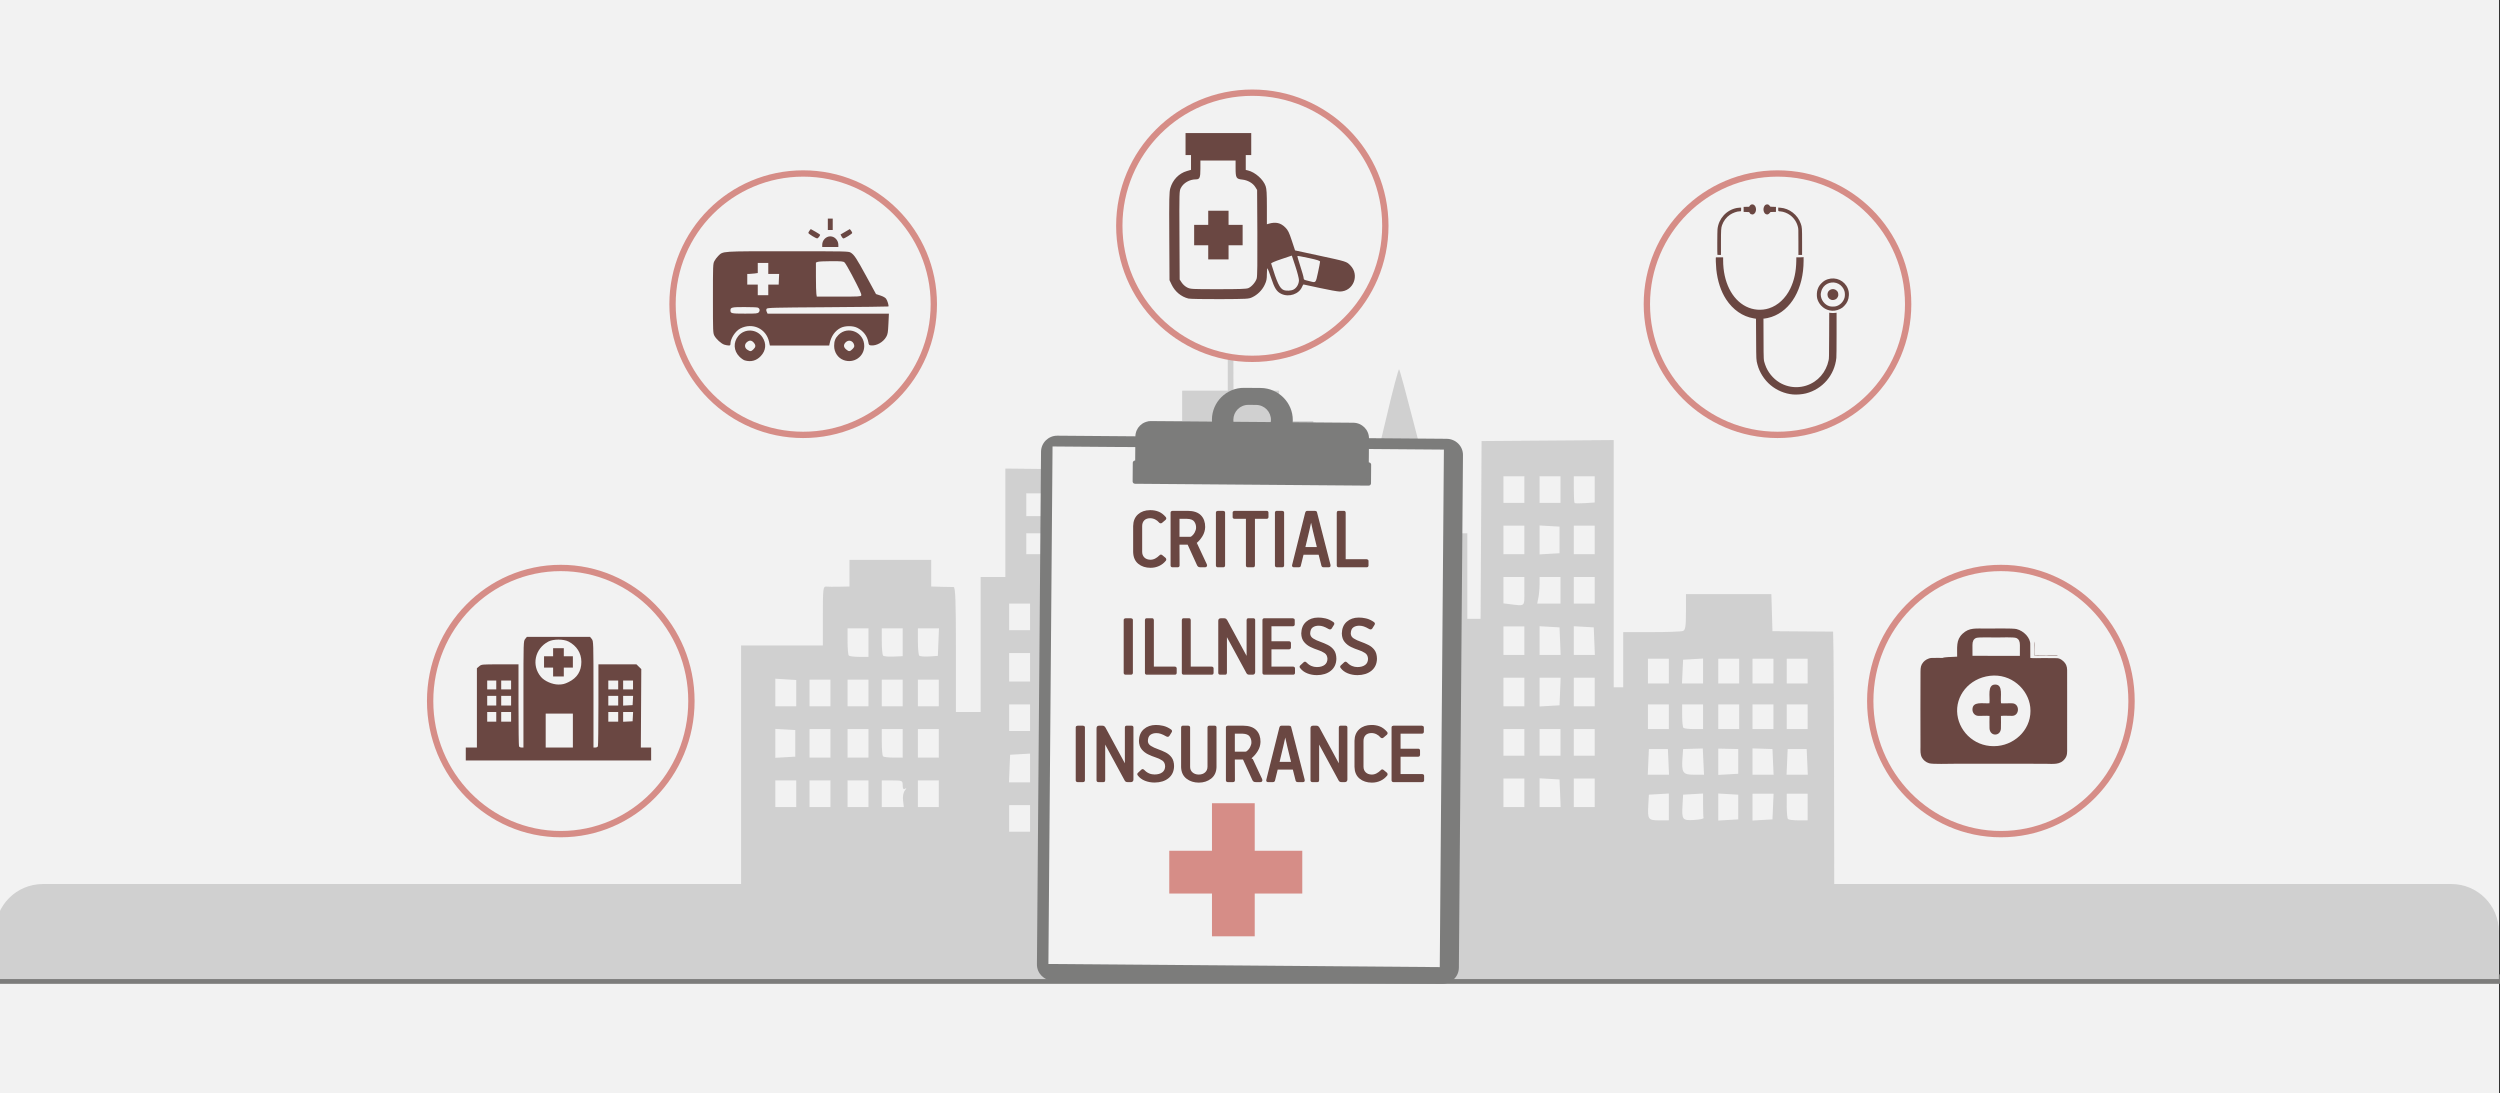 <svg width="526" height="230" xmlns="http://www.w3.org/2000/svg" xmlns:xlink="http://www.w3.org/1999/xlink" overflow="hidden"><rect width="100%" height="100%" fill="#333333" stroke="none"/><defs><clipPath id="clip0"><path d="M0 0 526 0 526 230 0 230Z" fill-rule="evenodd" clip-rule="evenodd"/></clipPath><clipPath id="clip1"><path d="M142 48 400 48 400 197 142 197Z" fill-rule="evenodd" clip-rule="evenodd"/></clipPath><clipPath id="clip2"><path d="M142 48 400 48 400 197 142 197Z" fill-rule="evenodd" clip-rule="evenodd"/></clipPath><clipPath id="clip3"><path d="M142 48 400 48 400 197 142 197Z" fill-rule="evenodd" clip-rule="evenodd"/></clipPath><clipPath id="clip4"><path d="M98 134 137 134 137 161 98 161Z" fill-rule="evenodd" clip-rule="evenodd"/></clipPath><clipPath id="clip5"><path d="M98 134 137 134 137 161 98 161Z" fill-rule="evenodd" clip-rule="evenodd"/></clipPath><clipPath id="clip6"><path d="M98 134 137 134 137 161 98 161Z" fill-rule="evenodd" clip-rule="evenodd"/></clipPath><clipPath id="clip7"><path d="M150 46 187 46 187 76 150 76Z" fill-rule="evenodd" clip-rule="evenodd"/></clipPath><clipPath id="clip8"><path d="M150 46 187 46 187 76 150 76Z" fill-rule="evenodd" clip-rule="evenodd"/></clipPath><clipPath id="clip9"><path d="M150 46 187 46 187 76 150 76Z" fill-rule="evenodd" clip-rule="evenodd"/></clipPath><clipPath id="clip10"><path d="M246 28 285 28 285 64 246 64Z" fill-rule="evenodd" clip-rule="evenodd"/></clipPath><clipPath id="clip11"><path d="M246 28 285 28 285 64 246 64Z" fill-rule="evenodd" clip-rule="evenodd"/></clipPath><clipPath id="clip12"><path d="M246 28 285 28 285 64 246 64Z" fill-rule="evenodd" clip-rule="evenodd"/></clipPath><clipPath id="clip13"><path d="M361 43 389 43 389 84 361 84Z" fill-rule="evenodd" clip-rule="evenodd"/></clipPath><clipPath id="clip14"><path d="M361 43 389 43 389 84 361 84Z" fill-rule="evenodd" clip-rule="evenodd"/></clipPath><clipPath id="clip15"><path d="M361 43 389 43 389 84 361 84Z" fill-rule="evenodd" clip-rule="evenodd"/></clipPath></defs><g clip-path="url(#clip0)"><rect x="0" y="0" width="525.239" height="230" fill="#FFFFFF" transform="scale(1.001 1)"/><rect x="0" y="0" width="525.239" height="230" fill="#F2F2F2" transform="scale(1.001 1)"/><path d="M0 0 526.521 0" stroke="#7C7C7B" stroke-width="1.997" stroke-miterlimit="8" fill="none" fill-rule="evenodd" transform="matrix(1.001 0 -0 1 -1 206)"/><g clip-path="url(#clip1)"><g clip-path="url(#clip2)"><g clip-path="url(#clip3)"><path d="M2.045 143.4 4.088 138.8 9.007 138.8 13.926 138.8 13.926 112.8 13.926 86.8 22.526 86.8 31.126 86.8 31.126 80.575C31.126 74.886 31.186 74.356 31.826 74.421 32.211 74.46 33.471 74.472 34.626 74.446L36.726 74.4 36.726 71.6 36.726 68.8 45.326 68.8 53.926 68.8 53.926 71.6 53.926 74.4 56.026 74.463C57.181 74.498 58.351 74.518 58.626 74.508 59.016 74.492 59.126 77.377 59.126 87.644L59.126 100.8 61.726 100.8 64.326 100.8 64.326 86.6 64.326 72.4 66.926 72.4 69.526 72.4 69.526 60.993 69.526 49.586 79.626 49.693 89.726 49.8 89.726 61.1 89.726 72.4 92.451 72.4C94.807 72.4 95.166 72.495 95.105 73.1 95.065 73.485 95.055 76.455 95.079 79.7L95.124 85.6 97.324 85.6 99.524 85.6 99.524 62.6 99.524 39.6 103.124 39.6 106.724 39.6 106.724 36.4 106.724 33.2 111.524 33.2 116.324 33.2 116.324 16.6C116.324 1.982 116.397 0 116.935 0 117.47 0 117.543 1.508 117.524 12.1 117.509 18.755 117.508 26.225 117.509 28.7L117.524 33.2 122.324 33.2 127.124 33.2 127.124 36.4 127.124 39.6 130.724 39.6 134.324 39.6 134.324 57.8 134.324 76 136.324 76 138.324 76 138.324 69.6 138.324 63.2 140.714 63.2 143.103 63.2 143.213 57.308 143.324 51.416 144.908 51.294C145.78 51.228 146.61 50.984 146.753 50.752 146.897 50.52 148.161 45.404 149.564 39.381 150.967 33.359 152.232 28.559 152.375 28.716 152.517 28.872 153.831 33.68 155.293 39.4 156.755 45.12 158.047 50.115 158.164 50.5 158.326 51.029 158.81 51.2 160.15 51.2L161.924 51.2 161.924 57.2 161.924 63.2 164.324 63.2 166.724 63.2 166.724 72.2 166.724 81.2 168.12 81.2 169.516 81.2 169.62 62.5 169.724 43.8 183.624 43.695 197.524 43.59 197.524 69.595 197.524 95.6 198.524 95.6 199.524 95.6 199.524 89.8 199.524 84 205.492 84C208.774 84 211.744 83.891 212.092 83.757 212.606 83.56 212.724 82.814 212.724 79.757L212.724 76 221.71 76 230.695 76 230.81 79.9 230.925 83.8 237.304 83.847 243.683 83.894 243.764 88.047C243.81 90.331 243.864 102.685 243.885 115.5L243.925 138.8 248.844 138.8 253.762 138.8 255.806 143.4 257.849 148 128.925 148 0 148ZM147.926 124.253 147.926 121.305 145.826 121.353 143.726 121.4 143.608 124.3 143.49 127.2 145.707 127.2 147.925 127.2ZM155.443 124.3 155.325 121.4 153.225 121.278 151.125 121.156 151.125 124.178 151.125 127.2 153.343 127.2 155.56 127.2ZM162.726 124.2 162.726 121.2 160.526 121.2 158.326 121.2 158.326 124.2 158.326 127.2 160.526 127.2 162.726 127.2ZM74.726 123.2 74.726 120.4 72.526 120.4 70.326 120.4 70.326 123.2 70.326 126 72.526 126 74.726 126ZM82.326 123.2 82.326 120.4 80.126 120.4 77.926 120.4 77.926 123.2 77.926 126 80.126 126 82.326 126ZM89.526 123.2 89.526 120.4 87.326 120.4 85.126 120.4 85.126 123.2 85.126 126 87.326 126 89.526 126ZM209.126 120.779 209.126 117.958 207.026 118.079 204.926 118.2 204.803 120.352C204.63 123.398 204.774 123.6 207.114 123.6L209.126 123.6ZM216.426 123.1C216.371 122.935 216.326 121.711 216.326 120.379L216.326 117.958 214.226 118.079 212.126 118.2 212.003 120.352C211.825 123.483 211.962 123.663 214.422 123.521 215.579 123.455 216.481 123.265 216.426 123.1ZM223.726 120.8 223.726 118.2 221.626 118.079 219.526 117.958 219.526 120.8 219.526 123.642 221.626 123.521 223.726 123.4ZM231.044 120.7 231.162 118 228.944 118 226.725 118 226.725 120.821 226.725 123.642 228.825 123.521 230.925 123.4ZM238.326 120.8 238.326 118 236.126 118 233.926 118 233.926 120.534C233.926 121.927 234.045 123.187 234.192 123.334 234.339 123.48 235.329 123.6 236.392 123.6L238.326 123.6ZM109.126 118.4 109.126 115.2 106.926 115.2 104.726 115.2 104.726 118.134C104.726 119.747 104.845 121.187 104.992 121.334 105.139 121.48 106.129 121.6 107.192 121.6L109.126 121.6ZM115.842 118.3 115.959 115.2 113.942 115.2 111.925 115.2 111.925 118.422 111.925 121.644 113.825 121.522 115.725 121.4ZM122.726 118.3 122.726 115.2 120.768 115.2C119.554 115.2 118.751 115.39 118.653 115.7 118.567 115.975 118.562 117.423 118.638 118.918L118.788 121.636 120.753 121.518 122.718 121.4 122.718 118.3ZM129.255 121.314C129.45 120.999 129.672 117.256 129.575 115.9 129.534 115.335 129.146 115.2 127.557 115.2L125.589 115.2 125.457 118.235C125.385 119.905 125.367 121.311 125.418 121.36 125.688 121.625 129.089 121.585 129.256 121.314ZM25.526 118 25.526 115.2 23.326 115.2 21.126 115.2 21.126 118 21.126 120.8 23.326 120.8 25.526 120.8ZM32.726 118 32.726 115.2 30.526 115.2 28.326 115.2 28.326 118 28.326 120.8 30.526 120.8 32.726 120.8ZM40.726 118 40.726 115.2 38.526 115.2 36.326 115.2 36.326 118 36.326 120.8 38.526 120.8 40.726 120.8ZM48.001 119.395C47.904 118.573 48.063 117.71 48.381 117.318 48.757 116.855 48.77 116.74 48.425 116.947 48.077 117.156 47.925 116.936 47.925 116.224 47.925 115.25 47.819 115.2 45.725 115.2L43.525 115.2 43.525 118 43.525 120.8 45.845 120.8 48.164 120.8ZM55.526 118 55.526 115.2 53.326 115.2 51.126 115.2 51.126 118 51.126 120.8 53.326 120.8 55.526 120.8ZM178.726 117.8 178.726 114.8 176.526 114.8 174.326 114.8 174.326 117.8 174.326 120.8 176.526 120.8 178.726 120.8ZM186.243 117.9 186.125 115 184.025 114.879 181.925 114.758 181.925 117.779 181.925 120.8 184.143 120.8 186.36 120.8ZM193.526 117.8 193.526 114.8 191.326 114.8 189.126 114.8 189.126 117.8 189.126 120.8 191.326 120.8 193.526 120.8ZM147.926 113.6 147.926 110.8 145.726 110.8 143.526 110.8 143.526 113.6 143.526 116.4 145.726 116.4 147.926 116.4ZM155.526 113.6 155.526 110.8 153.326 110.8 151.126 110.8 151.126 113.6 151.126 116.4 153.326 116.4 155.526 116.4ZM162.726 113.6 162.726 110.8 160.526 110.8 158.326 110.8 158.326 113.6 158.326 116.4 160.526 116.4 162.726 116.4ZM74.726 112.579 74.726 109.558 72.626 109.679 70.526 109.8 70.408 112.7 70.29 115.6 72.507 115.6 74.725 115.6ZM82.243 112.7 82.125 109.8 80.025 109.679 77.925 109.558 77.925 112.579 77.925 115.6 80.143 115.6 82.36 115.6ZM89.526 112.6 89.526 109.6 87.326 109.6 85.126 109.6 85.126 112.6 85.126 115.6 87.326 115.6 89.526 115.6ZM209.044 111.3 208.926 108.6 206.926 108.6 204.926 108.6 204.808 111.3 204.69 114 206.927 114 209.163 114ZM216.394 111.241 216.263 108.48 214.194 108.54 212.125 108.6 211.998 110.368C211.768 113.587 212.045 114 214.432 114.001L216.525 114.002 216.393 111.241ZM223.726 111.201 223.726 108.601 221.626 108.555 219.526 108.509 219.526 111.276 219.526 114.042 221.626 113.921 223.726 113.8ZM231.044 111.3 230.926 108.6 228.826 108.531 226.726 108.462 226.726 111.231 226.726 114 228.944 114 231.162 114ZM238.244 111.3 238.126 108.6 236.126 108.6 234.126 108.6 234.008 111.3 233.89 114 236.126 114 238.363 114ZM25.326 107.4 25.326 104.6 23.226 104.479 21.126 104.358 21.126 107.4 21.126 110.442 23.226 110.321 25.326 110.2ZM32.726 107.4 32.726 104.4 30.526 104.4 28.326 104.4 28.326 107.4 28.326 110.4 30.526 110.4 32.726 110.4ZM40.726 107.4 40.726 104.4 38.526 104.4 36.326 104.4 36.326 107.4 36.326 110.4 38.526 110.4 40.726 110.4ZM47.926 107.4 47.926 104.4 45.726 104.4 43.526 104.4 43.526 107.134C43.526 108.637 43.645 109.987 43.792 110.134 43.939 110.28 44.929 110.4 45.992 110.4L47.926 110.4ZM55.526 107.4 55.526 104.4 53.326 104.4 51.126 104.4 51.126 107.4 51.126 110.4 53.326 110.4 55.526 110.4ZM109.126 106.78 109.126 103.558 107.026 103.68 104.926 103.8 104.809 106.9 104.693 110 106.91 110 109.126 110ZM115.926 106.8 115.926 103.6 113.926 103.6 111.926 103.6 111.926 106.8 111.926 110 113.926 110 115.926 110ZM122.726 106.8 122.726 103.6 120.768 103.6C118.692 103.6 118.356 103.9 118.524 105.603 118.579 106.152 118.647 107.365 118.674 108.3L118.726 110 120.726 110 122.726 110 122.726 106.8ZM129.526 106.8 129.526 103.6 127.526 103.6 125.526 103.6 125.526 106.8 125.526 110 127.526 110 129.526 110ZM178.726 107.2 178.726 104.4 176.526 104.4 174.326 104.4 174.326 107.2 174.326 110 176.526 110 178.726 110ZM186.326 107.2 186.326 104.4 184.126 104.4 181.926 104.4 181.926 107.2 181.926 110 184.126 110 186.326 110ZM193.526 107.2 193.526 104.4 191.326 104.4 189.126 104.4 189.126 107.2 189.126 110 191.326 110 193.526 110ZM147.926 103 147.926 100 145.726 100 143.526 100 143.526 102.734C143.526 104.237 143.645 105.587 143.792 105.734 143.939 105.88 144.929 106 145.992 106L147.926 106ZM155.443 102.9 155.561 100 153.344 100 151.126 100 151.126 103.021 151.126 106.042 153.226 105.921 155.326 105.8ZM162.726 103 162.726 100 160.526 100 158.326 100 158.326 103 158.326 106 160.526 106 162.726 106ZM74.726 102 74.726 99.2 72.526 99.2 70.326 99.2 70.326 102 70.326 104.8 72.526 104.8 74.726 104.8ZM82.326 102 82.326 99.2 80.126 99.2 77.926 99.2 77.926 102 77.926 104.8 80.126 104.8 82.326 104.8ZM89.526 102 89.526 99.2 87.326 99.2 85.126 99.2 85.126 102 85.126 104.8 87.326 104.8 89.526 104.8ZM209.126 101.8 209.126 99.2 206.926 99.2 204.726 99.2 204.726 101.8 204.726 104.4 206.926 104.4 209.126 104.4ZM216.326 101.8 216.326 99.2 214.126 99.2 211.926 99.2 211.926 101.534C211.926 102.817 212.045 103.987 212.192 104.134 212.339 104.28 213.329 104.4 214.392 104.4L216.326 104.4ZM223.926 101.8 223.926 99.2 221.726 99.2 219.526 99.2 219.526 101.8 219.526 104.4 221.726 104.4 223.926 104.4ZM231.126 101.8 231.126 99.2 228.926 99.2 226.726 99.2 226.726 101.8 226.726 104.4 228.926 104.4 231.126 104.4ZM238.326 101.8 238.326 99.2 236.126 99.2 233.926 99.2 233.926 101.8 233.926 104.4 236.126 104.4 238.326 104.4ZM25.526 96.837 25.526 94.074 23.325 93.937 21.125 93.8 21.125 96.7 21.126 99.6 23.326 99.6 25.526 99.6ZM32.726 96.8 32.726 94 30.526 94 28.326 94 28.326 96.8 28.326 99.6 30.526 99.6 32.726 99.6ZM40.726 96.8 40.726 94 38.526 94 36.326 94 36.326 96.8 36.326 99.6 38.526 99.6 40.726 99.6ZM47.926 96.8 47.926 94 45.726 94 43.526 94 43.526 96.8 43.526 99.6 45.726 99.6 47.926 99.6ZM55.526 96.8 55.526 94 53.326 94 51.126 94 51.126 96.8 51.126 99.6 53.326 99.6 55.526 99.6ZM178.726 96.6 178.726 93.6 176.526 93.6 174.326 93.6 174.326 96.6 174.326 99.6 176.526 99.6 178.726 99.6ZM186.243 96.5 186.361 93.6 184.144 93.6 181.926 93.6 181.926 96.621 181.926 99.642 184.026 99.521 186.126 99.4ZM193.526 96.6 193.526 93.6 191.326 93.6 189.126 93.6 189.126 96.6 189.126 99.6 191.326 99.6 193.526 99.6ZM109.126 95.4 109.126 92.4 106.926 92.4 104.726 92.4 104.726 95.4 104.726 98.4 106.926 98.4 109.126 98.4ZM115.926 95.4 115.926 92.4 113.926 92.4 111.926 92.4 111.926 95.4 111.926 98.4 113.926 98.4 115.926 98.4ZM122.726 95.4 122.726 92.4 120.626 92.4 118.526 92.4 118.526 95.4 118.526 98.4 120.626 98.4 122.726 98.4ZM129.526 95.4 129.526 92.4 127.526 92.4 125.526 92.4 125.526 95.4 125.526 98.4 127.526 98.4 129.526 98.4ZM147.926 92.4 147.926 89.6 145.726 89.6 143.526 89.6 143.526 92.4 143.526 95.2 145.726 95.2 147.926 95.2ZM155.526 92.4 155.526 89.6 153.326 89.6 151.126 89.6 151.126 92.4 151.126 95.2 153.326 95.2 155.526 95.2ZM162.726 92.4 162.726 89.6 160.526 89.6 158.326 89.6 158.326 92.4 158.326 95.2 160.526 95.2 162.726 95.2ZM209.126 92.2 209.126 89.6 206.926 89.6 204.726 89.6 204.726 92.2 204.726 94.8 206.926 94.8 209.126 94.8ZM216.326 92.179 216.326 89.558 214.226 89.68 212.126 89.8 212.006 92.3 211.887 94.8 214.106 94.8 216.325 94.8ZM223.926 92.2 223.926 89.6 221.726 89.6 219.526 89.6 219.526 92.2 219.526 94.8 221.726 94.8 223.926 94.8ZM231.126 92.2 231.126 89.6 228.926 89.6 226.726 89.6 226.726 92.2 226.726 94.8 228.926 94.8 231.126 94.8ZM238.326 92.2 238.326 89.6 236.126 89.6 233.926 89.6 233.926 92.2 233.926 94.8 236.126 94.8 238.326 94.8ZM74.726 91.4 74.726 88.4 72.526 88.4 70.326 88.4 70.326 91.4 70.326 94.4 72.526 94.4 74.726 94.4ZM82.326 91.4 82.326 88.4 80.126 88.4 77.926 88.4 77.926 91.4 77.926 94.4 80.126 94.4 82.326 94.4ZM89.526 91.4 89.526 88.4 87.326 88.4 85.126 88.4 85.126 91.4 85.126 94.4 87.326 94.4 89.526 94.4ZM40.726 86.2 40.726 83.2 38.526 83.2 36.326 83.2 36.326 85.934C36.326 87.437 36.445 88.787 36.592 88.934 36.739 89.08 37.729 89.2 38.792 89.2L40.726 89.2ZM47.926 86.129 47.926 83.2 45.726 83.2 43.526 83.2 43.526 85.934C43.526 87.437 43.653 88.794 43.808 88.95 43.964 89.105 44.954 89.193 46.008 89.145L47.926 89.057ZM55.443 86.1 55.561 83.2 53.344 83.2 51.126 83.2 51.126 85.934C51.126 87.437 51.254 88.795 51.411 88.952 51.568 89.109 52.513 89.184 53.511 89.119L55.326 89 55.444 86.1ZM178.726 85.8 178.726 82.8 176.526 82.8 174.326 82.8 174.326 85.8 174.326 88.8 176.526 88.8 178.726 88.8ZM186.243 85.9 186.125 83 184.025 82.879 181.925 82.758 181.925 85.779 181.925 88.8 184.143 88.8 186.36 88.8ZM193.443 85.9 193.325 83 191.225 82.879 189.125 82.758 189.125 85.779 189.125 88.8 191.343 88.8 193.56 88.8ZM109.126 84 109.126 80.8 106.926 80.8 104.726 80.8 104.726 83.734C104.726 85.347 104.845 86.787 104.992 86.934 105.139 87.08 106.129 87.2 107.192 87.2L109.126 87.2ZM115.926 84 115.926 80.8 113.926 80.8 111.926 80.8 111.926 84 111.926 87.2 113.926 87.2 115.926 87.2ZM122.726 84 122.726 80.8 120.758 80.8 118.791 80.8 118.658 83.609C118.586 85.154 118.586 86.594 118.659 86.809 118.733 87.024 119.677 87.2 120.758 87.2L122.725 87.2 122.725 84ZM129.526 84 129.526 80.8 127.526 80.8 125.526 80.8 125.526 84 125.526 87.2 127.526 87.2 129.526 87.2ZM147.926 81.6 147.926 78.8 145.726 78.8 143.526 78.8 143.526 81.6 143.526 84.4 145.726 84.4 147.926 84.4ZM155.526 81.6 155.526 78.8 153.326 78.8 151.126 78.8 151.126 81.6 151.126 84.4 153.326 84.4 155.526 84.4ZM162.726 81.6 162.726 78.8 160.526 78.8 158.326 78.8 158.326 81.6 158.326 84.4 160.526 84.4 162.726 84.4ZM74.726 80.8 74.726 78 72.526 78 70.326 78 70.326 80.8 70.326 83.6 72.526 83.6 74.726 83.6ZM82.326 80.8 82.326 78 80.126 78 77.926 78 77.926 80.8 77.926 83.6 80.126 83.6 82.326 83.6ZM89.526 80.852 89.526 78.104 87.626 77.89C86.581 77.772 85.591 77.76 85.426 77.862 85.261 77.964 85.126 79.297 85.126 80.824L85.126 83.6 87.326 83.6 89.526 83.6ZM178.726 75.4 178.726 72.4 176.526 72.4 174.326 72.4 174.326 75.175 174.326 77.95 175.626 78.111C178.958 78.524 178.726 78.728 178.726 75.4ZM186.326 75.2 186.326 72.4 184.126 72.4 181.926 72.4 181.926 73.95C181.926 74.803 181.814 76.063 181.676 76.75L181.426 78 183.876 78 186.326 78ZM193.526 75.2 193.526 72.4 191.326 72.4 189.126 72.4 189.126 75.2 189.126 78 191.326 78 193.526 78ZM109.126 72.379 109.126 69.158 107.026 69.279 104.926 69.4 104.809 72.5 104.693 75.6 106.91 75.6 109.126 75.6ZM115.926 72.4 115.926 69.2 113.926 69.2 111.926 69.2 111.926 72.4 111.926 75.6 113.926 75.6 115.926 75.6ZM122.726 72.4 122.726 69.2 120.726 69.2 118.726 69.2 118.726 72.4 118.726 75.6 120.726 75.6 122.726 75.6ZM129.526 72.4 129.526 69.2 127.526 69.2 125.526 69.2 125.526 72.4 125.526 75.6 127.526 75.6 129.526 75.6ZM147.926 70.979 147.926 67.958 145.826 68.079 143.726 68.2 143.608 71.1 143.49 74 145.707 74 147.925 74ZM155.443 71.1 155.325 68.2 153.225 68.079 151.125 67.958 151.125 70.979 151.125 74 153.343 74 155.56 74ZM162.726 71 162.726 68 160.526 68 158.326 68 158.326 71 158.326 74 160.526 74 162.726 74ZM78.326 65.4 78.326 63.2 76.126 63.2 73.926 63.2 73.926 65.4 73.926 67.6 76.126 67.6 78.326 67.6ZM85.526 65.3 85.526 63 83.326 63.137 81.125 63.274 81.125 65.437 81.125 67.6 83.325 67.6 85.525 67.6 85.526 65.3ZM178.726 64.6 178.726 61.6 176.526 61.6 174.326 61.6 174.326 64.6 174.326 67.6 176.526 67.6 178.726 67.6ZM186.126 64.6 186.126 61.8 184.026 61.68 181.926 61.558 181.926 64.6 181.926 67.642 184.026 67.521 186.126 67.4ZM193.526 64.6 193.526 61.6 191.326 61.6 189.126 61.6 189.126 64.6 189.126 67.6 191.326 67.6 193.526 67.6ZM109.126 61.028C109.126 57.738 109.002 57.615 106.026 57.944L104.726 58.088 104.726 61.044 104.726 64 106.926 64 109.126 64ZM115.926 61 115.926 58 113.957 58 111.989 58 111.857 61.001 111.726 64.002 113.826 64.002 115.926 64.001 115.926 61.001ZM122.726 61 122.726 58 120.626 58 118.526 57.999 118.657 61 118.789 64.001 120.757 64.001 122.726 64.001 122.726 61.001ZM129.526 61 129.526 58 127.526 58 125.526 58 125.526 61 125.526 64 127.526 64 129.526 64ZM78.326 57.2 78.326 54.8 76.126 54.8 73.926 54.8 73.926 57.2 73.926 59.6 76.126 59.6 78.326 59.6ZM85.526 57.2 85.526 54.8 83.326 54.8 81.126 54.8 81.126 57.2 81.126 59.6 83.326 59.6 85.526 59.6ZM193.526 53.962 193.526 51.2 191.326 51.2 189.126 51.2 189.126 53.934C189.126 55.437 189.201 56.742 189.292 56.834 189.384 56.925 190.374 56.938 191.492 56.862L193.526 56.723 193.526 53.962ZM178.726 54 178.726 51.2 176.526 51.2 174.326 51.2 174.326 54 174.326 56.8 176.526 56.8 178.726 56.8ZM186.326 54 186.326 51.2 184.126 51.2 181.926 51.2 181.926 54 181.926 56.8 184.126 56.8 186.326 56.8ZM109.126 49.6 109.126 46.4 106.926 46.4 104.726 46.4 104.726 49.334C104.726 50.947 104.845 52.387 104.992 52.534 105.139 52.68 106.129 52.8 107.192 52.8L109.126 52.8ZM115.926 49.6 115.926 46.4 113.926 46.4 111.926 46.4 111.926 49.6 111.926 52.8 113.926 52.8 115.926 52.8ZM122.726 49.6 122.726 46.4 120.622 46.4 118.518 46.4 118.608 49.5C118.658 51.205 118.705 52.645 118.713 52.7 118.713 52.755 119.626 52.8 120.726 52.8L122.726 52.8ZM129.526 49.6 129.526 46.4 127.526 46.4 125.526 46.4 125.526 49.6 125.526 52.8 127.526 52.8 129.526 52.8Z" fill="#D0D0D0" transform="matrix(1 0 -0 1 142 49)"/></g></g></g><path d="M10 0 516.237 0C521.76-2.09368e-15 526.237 4.477 526.237 10L526.237 20 0 20 0 10C-2.09366e-15 4.477 4.477 0 10 0Z" fill="#D0D0D0" fill-rule="evenodd" transform="matrix(1.001 0 -0 1 -1 186)"/><path d="M0 28C-6.9921e-15 12.536 12.294 0 27.46 0 42.626-7.12955e-15 54.92 12.536 54.92 28 54.92 43.464 42.626 56 27.46 56 12.294 56-1.04882e-14 43.464 0 28Z" stroke="#D68D87" stroke-width="1.331" stroke-miterlimit="8" fill="#F2F2F2" fill-rule="evenodd" transform="matrix(1.001 0 -0 1 90.5 119.5)"/><path d="M0 28C-6.9921e-15 12.536 12.294 0 27.46 0 42.626-7.12955e-15 54.92 12.536 54.92 28 54.92 43.464 42.626 56 27.46 56 12.294 56-1.04882e-14 43.464 0 28Z" stroke="#D68D87" stroke-width="1.331" stroke-miterlimit="8" fill="#F2F2F2" fill-rule="evenodd" transform="matrix(1.001 0 -0 1 393.5 119.5)"/><path d="M0 27.5C-6.9921e-15 12.312 12.294 0 27.46 0 42.626-7.00224e-15 54.92 12.312 54.92 27.5 54.92 42.688 42.626 55 27.46 55 12.294 55-1.04882e-14 42.688 0 27.5Z" stroke="#D68D87" stroke-width="1.331" stroke-miterlimit="8" fill="#F2F2F2" fill-rule="evenodd" transform="matrix(1.001 0 -0 1 346.5 36.5)"/><path d="M0 27.5C-6.9921e-15 12.312 12.294 0 27.46 0 42.626-7.00224e-15 54.92 12.312 54.92 27.5 54.92 42.688 42.626 55 27.46 55 12.294 55-1.04882e-14 42.688 0 27.5Z" stroke="#D68D87" stroke-width="1.331" stroke-miterlimit="8" fill="#F2F2F2" fill-rule="evenodd" transform="matrix(1.001 0 -0 1 141.5 36.5)"/><path d="M0 28C-7.11923e-15 12.536 12.518 0 27.959 0 43.401-7.12955e-15 55.919 12.536 55.919 28 55.919 43.464 43.401 56 27.959 56 12.518 56-1.06788e-14 43.464 0 28Z" stroke="#D68D87" stroke-width="1.331" stroke-miterlimit="8" fill="#F2F2F2" fill-rule="evenodd" transform="matrix(1.001 0 -0 1 235.5 19.5)"/><path d="M85.206 114.659C3.398 114.659 3.398 114.659 3.398 114.659 1.529 114.659 0 113.13 0 111.261 0 3.397 0 3.397 0 3.397 0 1.529 1.529 0 3.398 0 85.206 0 85.206 0 85.206 0 87.16 0 88.689 1.529 88.689 3.397 88.689 111.261 88.689 111.261 88.689 111.261 88.689 113.13 87.16 114.659 85.206 114.659" fill="#7C7C7B" fill-rule="evenodd" transform="matrix(1.001 0.008 -0.008 1 219.06 91.641)"/><rect x="0" y="0" width="82.258" height="108.885" fill="#F2F2F2" transform="matrix(1.001 0.008 -0.008 1 221.456 93.937)"/><path d="M7.825 8.241C6.379 8.241 6.379 8.241 6.379 8.241 4.933 8.241 3.828 7.051 3.828 5.607 3.828 4.163 4.933 3.058 6.379 3.058 7.825 3.058 7.825 3.058 7.825 3.058 9.271 3.058 10.377 4.163 10.377 5.607 10.377 7.051 9.271 8.241 7.825 8.241M8.591 0C5.614 0 5.614 0 5.614 0 2.552 0 0 2.549 0 5.607 0 8.75 2.552 11.214 5.614 11.214 8.591 11.214 8.591 11.214 8.591 11.214 11.653 11.214 14.204 8.75 14.204 5.607 14.204 2.549 11.653 0 8.591 0" fill="#D0D0D0" fill-rule="evenodd" transform="matrix(1.001 0.008 -0.008 1 256.373 82.659)"/><path d="M10.199 0C6.714 0 6.714 0 6.714 0 2.975 0 0 3.065 0 6.725 0 10.471 2.975 13.536 6.714 13.536 10.199 13.536 10.199 13.536 10.199 13.536 13.939 13.536 16.998 10.471 16.998 6.725 16.998 3.065 13.939 0 10.199 0M9.264 9.875C7.649 9.875 7.649 9.875 7.649 9.875 5.864 9.875 4.505 8.513 4.505 6.725 4.505 5.023 5.864 3.575 7.649 3.575 9.264 3.575 9.264 3.575 9.264 3.575 11.049 3.575 12.409 5.023 12.409 6.725 12.409 8.513 11.049 9.875 9.264 9.875" fill="#7C7C7B" fill-rule="evenodd" transform="matrix(1.001 0.008 -0.008 1 255.042 81.547)"/><path d="M49.106 12.709C0 12.709 0 12.709 0 12.709 0 3.304 0 3.304 0 3.304 0 1.44 1.444 0 3.313 0 45.792 0 45.792 0 45.792 0 47.577 0 49.106 1.44 49.106 3.304L49.106 12.709Z" fill="#7C7C7B" fill-rule="evenodd" transform="matrix(1.001 0.008 -0.008 1 238.907 88.577)"/><rect x="0" y="0" width="49.106" height="3.895" stroke="#7C7C7B" stroke-width="0.999" stroke-linejoin="round" stroke-miterlimit="10" fill="#7C7C7B" transform="matrix(1.001 0.008 -0.008 1 238.835 97.39)"/><rect x="0" y="0" width="8.987" height="28" fill="#D68D87" transform="matrix(1.001 0 -0 1 255 169)"/><rect x="0" y="0" width="9" height="27.959" fill="#D68D87" transform="matrix(-4.37114e-08 1 -1.001 -4.37747e-08 274 179)"/><path d="M43.847 47.033 43.326 49.371 42.47 52.962 45.299 52.962 44.443 49.446 43.903 47.033ZM33.109 46.695 33.109 50.812 35.529 50.812C35.586 50.81 35.64 50.799 35.692 50.779 35.744 50.759 35.789 50.738 35.827 50.718 36.166 50.469 36.433 50.158 36.628 49.785 36.823 49.412 36.922 49.068 36.926 48.753 36.945 48.242 36.81 47.777 36.521 47.359 36.232 46.941 35.678 46.719 34.859 46.695ZM66.606 45.35 72.597 45.35C72.664 45.351 72.72 45.369 72.766 45.404 72.812 45.439 72.837 45.49 72.838 45.556L72.838 46.471C72.838 46.537 72.82 46.591 72.783 46.632 72.746 46.672 72.69 46.693 72.615 46.695L67.944 46.695 67.944 50.194 71.815 50.194C71.964 50.194 72.038 50.269 72.038 50.418L72.038 51.352C72.035 51.486 71.967 51.554 71.834 51.557L67.944 51.557 67.944 55.525 72.671 55.525C72.737 55.525 72.791 55.543 72.832 55.578 72.872 55.614 72.893 55.664 72.894 55.73L72.894 56.664C72.894 56.813 72.82 56.888 72.671 56.888L66.606 56.888C66.54 56.887 66.487 56.87 66.446 56.834 66.406 56.799 66.385 56.748 66.384 56.682L66.384 45.556C66.384 45.422 66.458 45.353 66.606 45.35ZM49.734 45.35 50.403 45.35C50.547 45.352 50.654 45.381 50.724 45.437 50.793 45.492 50.854 45.563 50.905 45.65L55.262 53.691 55.299 53.691 55.299 45.556C55.297 45.49 55.31 45.44 55.339 45.404 55.367 45.369 55.422 45.351 55.503 45.35L56.544 45.35C56.618 45.351 56.674 45.368 56.711 45.402 56.748 45.435 56.767 45.48 56.767 45.537L56.767 56.514C56.761 56.669 56.721 56.771 56.646 56.82 56.571 56.87 56.493 56.892 56.414 56.888L55.708 56.888C55.571 56.888 55.468 56.864 55.397 56.818 55.325 56.771 55.268 56.701 55.224 56.607L50.886 48.605 50.831 48.605 50.831 56.663C50.833 56.738 50.819 56.794 50.791 56.832 50.763 56.869 50.708 56.888 50.626 56.888L49.567 56.888C49.419 56.885 49.344 56.816 49.344 56.682L49.344 45.818C49.338 45.659 49.359 45.542 49.407 45.465 49.455 45.388 49.564 45.35 49.734 45.35ZM43.103 45.35 44.685 45.35C44.767 45.349 44.83 45.361 44.873 45.388 44.916 45.414 44.946 45.464 44.964 45.537L47.792 56.57C47.816 56.64 47.82 56.71 47.806 56.778 47.792 56.846 47.732 56.883 47.625 56.888L46.49 56.888C46.338 56.891 46.251 56.847 46.229 56.757L45.596 54.251 42.154 54.251 41.54 56.757C41.53 56.803 41.503 56.837 41.461 56.857 41.418 56.878 41.364 56.888 41.298 56.888L40.293 56.888C40.19 56.89 40.117 56.871 40.074 56.832 40.032 56.792 40.024 56.717 40.051 56.607L42.805 45.575C42.813 45.516 42.839 45.465 42.884 45.42 42.929 45.376 43.002 45.353 43.103 45.35ZM31.79 45.35 35.064 45.35C36.225 45.362 37.09 45.656 37.657 46.231 38.225 46.806 38.507 47.59 38.505 48.585 38.485 49.249 38.303 49.862 37.957 50.425 37.612 50.988 37.225 51.447 36.796 51.801 36.768 51.821 36.749 51.842 36.74 51.867 36.73 51.891 36.73 51.912 36.74 51.932 36.74 51.931 36.779 52.015 36.855 52.183 36.932 52.351 37.12 52.755 37.417 53.395 37.715 54.034 38.196 55.062 38.859 56.476 38.925 56.633 38.928 56.741 38.868 56.801 38.809 56.862 38.737 56.891 38.654 56.888L37.688 56.888C37.499 56.887 37.365 56.855 37.286 56.792 37.207 56.728 37.142 56.636 37.093 56.514L35.101 52.137 33.109 52.137 33.127 56.663C33.127 56.813 33.053 56.888 32.904 56.888L31.79 56.888C31.723 56.887 31.67 56.87 31.629 56.834 31.589 56.799 31.568 56.748 31.567 56.682L31.567 45.556C31.567 45.422 31.641 45.353 31.79 45.35ZM22.355 45.35 23.507 45.35C23.573 45.351 23.623 45.368 23.658 45.402 23.693 45.435 23.711 45.48 23.711 45.537L23.711 53.898C23.724 54.412 23.913 54.828 24.279 55.146 24.645 55.464 25.114 55.628 25.685 55.637 26.307 55.627 26.795 55.456 27.151 55.125 27.508 54.794 27.689 54.366 27.696 53.842L27.696 45.556C27.696 45.49 27.715 45.44 27.752 45.404 27.789 45.369 27.845 45.351 27.919 45.35L29.034 45.35C29.108 45.351 29.164 45.368 29.201 45.402 29.238 45.435 29.257 45.48 29.257 45.537L29.257 53.898C29.226 54.894 28.869 55.659 28.186 56.192 27.502 56.725 26.674 56.995 25.704 57 24.725 56.996 23.895 56.729 23.215 56.199 22.535 55.669 22.18 54.902 22.151 53.898L22.151 45.556C22.149 45.49 22.162 45.44 22.19 45.404 22.218 45.369 22.273 45.351 22.355 45.35ZM4.763 45.35 5.432 45.35C5.576 45.352 5.683 45.381 5.753 45.437 5.822 45.492 5.883 45.563 5.934 45.65L10.291 53.691 10.328 53.691 10.328 45.556C10.326 45.49 10.339 45.44 10.367 45.404 10.396 45.369 10.45 45.351 10.532 45.35L11.573 45.35C11.647 45.351 11.703 45.368 11.74 45.402 11.777 45.435 11.796 45.48 11.796 45.537L11.796 56.514C11.79 56.669 11.75 56.771 11.675 56.82 11.6 56.87 11.522 56.892 11.443 56.888L10.737 56.888C10.6 56.888 10.497 56.864 10.425 56.818 10.354 56.771 10.297 56.701 10.253 56.607L5.915 48.605 5.859 48.605 5.859 56.663C5.861 56.738 5.848 56.794 5.82 56.832 5.792 56.869 5.737 56.888 5.655 56.888L4.596 56.888C4.447 56.885 4.373 56.816 4.373 56.682L4.373 45.818C4.367 45.659 4.388 45.542 4.436 45.465 4.483 45.388 4.593 45.35 4.763 45.35ZM0.223 45.35 1.375 45.35C1.441 45.351 1.495 45.368 1.535 45.402 1.576 45.435 1.597 45.48 1.598 45.537L1.598 56.663C1.598 56.813 1.524 56.888 1.375 56.888L0.223 56.888C0.157 56.887 0.103 56.87 0.063 56.834 0.022 56.799 0.001 56.748 0 56.682L0 45.556C0 45.422 0.074 45.353 0.223 45.35ZM61.977 45.201C62.556 45.189 63.111 45.282 63.643 45.478 64.175 45.675 64.674 46.043 65.141 46.582 65.199 46.654 65.227 46.721 65.224 46.781 65.222 46.842 65.176 46.912 65.085 46.994L64.378 47.593C64.327 47.639 64.261 47.654 64.182 47.639 64.103 47.624 64.038 47.584 63.987 47.518 63.756 47.232 63.464 47.003 63.11 46.83 62.756 46.657 62.385 46.568 61.996 46.564 61.406 46.573 60.953 46.742 60.635 47.071 60.318 47.4 60.157 47.836 60.154 48.378L60.154 53.822C60.16 54.356 60.334 54.79 60.675 55.123 61.016 55.455 61.487 55.627 62.089 55.637 62.475 55.627 62.833 55.531 63.163 55.349 63.494 55.168 63.768 54.965 63.987 54.739 64.05 54.659 64.115 54.599 64.18 54.561 64.246 54.523 64.324 54.539 64.415 54.608L65.159 55.225C65.197 55.257 65.219 55.302 65.227 55.361 65.234 55.42 65.224 55.475 65.197 55.525 64.817 56.011 64.357 56.378 63.817 56.627 63.277 56.875 62.701 56.999 62.089 57 61.072 56.996 60.24 56.724 59.594 56.185 58.948 55.646 58.614 54.865 58.593 53.841L58.593 48.378C58.611 47.387 58.928 46.611 59.545 46.053 60.163 45.494 60.973 45.21 61.977 45.201ZM16.654 45.201C17.109 45.191 17.613 45.248 18.164 45.373 18.715 45.499 19.26 45.752 19.798 46.134 19.9 46.219 19.938 46.297 19.912 46.368 19.886 46.438 19.854 46.498 19.817 46.545L19.371 47.256C19.312 47.336 19.239 47.372 19.152 47.363 19.066 47.355 18.984 47.325 18.906 47.275 18.492 47.033 18.119 46.857 17.787 46.746 17.455 46.635 17.133 46.581 16.821 46.582 16.266 46.572 15.799 46.705 15.42 46.98 15.041 47.255 14.844 47.734 14.829 48.416 14.855 48.91 15.091 49.296 15.536 49.573 15.982 49.85 16.478 50.082 17.026 50.268 17.588 50.469 18.12 50.694 18.621 50.943 19.122 51.193 19.53 51.53 19.847 51.956 20.163 52.382 20.327 52.96 20.337 53.691 20.318 54.712 19.952 55.513 19.24 56.094 18.528 56.675 17.585 56.971 16.412 56.981 15.692 56.98 15.032 56.857 14.43 56.613 13.828 56.368 13.354 56.012 13.008 55.544 12.95 55.48 12.925 55.42 12.933 55.363 12.941 55.307 12.991 55.242 13.082 55.169L13.77 54.533C13.841 54.479 13.907 54.466 13.967 54.494 14.027 54.521 14.098 54.578 14.178 54.664 14.47 54.974 14.807 55.21 15.188 55.373 15.568 55.535 15.97 55.617 16.393 55.618 17.112 55.617 17.689 55.456 18.125 55.134 18.56 54.813 18.783 54.338 18.795 53.71 18.768 53.1 18.537 52.651 18.101 52.363 17.665 52.075 17.183 51.851 16.654 51.69 16.155 51.529 15.649 51.325 15.135 51.076 14.622 50.828 14.189 50.491 13.837 50.064 13.485 49.637 13.301 49.075 13.287 48.378 13.309 47.37 13.636 46.59 14.265 46.039 14.894 45.487 15.691 45.208 16.654 45.201ZM39.469 22.75 45.459 22.75C45.526 22.751 45.583 22.769 45.629 22.804 45.675 22.84 45.699 22.89 45.701 22.956L45.701 23.871C45.701 23.937 45.682 23.991 45.645 24.032 45.608 24.073 45.552 24.094 45.477 24.095L40.807 24.095 40.807 27.595 44.677 27.595C44.826 27.595 44.901 27.669 44.901 27.819L44.901 28.752C44.898 28.886 44.829 28.954 44.696 28.958L40.807 28.958 40.807 32.925 45.533 32.925C45.6 32.925 45.653 32.943 45.694 32.979 45.734 33.014 45.755 33.065 45.757 33.13L45.757 34.064C45.757 34.213 45.682 34.288 45.533 34.288L39.469 34.288C39.403 34.288 39.349 34.27 39.309 34.234 39.268 34.199 39.247 34.148 39.246 34.083L39.246 22.956C39.246 22.822 39.32 22.753 39.469 22.75ZM30.35 22.75 31.019 22.75C31.163 22.752 31.27 22.781 31.34 22.837 31.409 22.893 31.47 22.964 31.521 23.05L35.878 31.091 35.915 31.091 35.915 22.956C35.913 22.89 35.926 22.84 35.954 22.804 35.983 22.769 36.038 22.751 36.119 22.75L37.16 22.75C37.234 22.751 37.29 22.768 37.327 22.802 37.364 22.835 37.383 22.881 37.383 22.938L37.383 33.914C37.377 34.069 37.337 34.171 37.262 34.22 37.187 34.27 37.109 34.292 37.03 34.288L36.324 34.288C36.187 34.288 36.084 34.265 36.012 34.218 35.941 34.171 35.884 34.101 35.84 34.008L31.502 26.005 31.446 26.005 31.446 34.064C31.448 34.139 31.435 34.194 31.407 34.232 31.379 34.269 31.324 34.288 31.242 34.288L30.183 34.288C30.034 34.285 29.96 34.216 29.96 34.082L29.96 23.218C29.954 23.059 29.975 22.942 30.023 22.865 30.07 22.788 30.18 22.75 30.35 22.75ZM22.504 22.75 23.637 22.75C23.711 22.751 23.763 22.768 23.795 22.802 23.827 22.835 23.843 22.881 23.842 22.938L23.842 32.925 28.419 32.925C28.486 32.925 28.539 32.943 28.58 32.979 28.621 33.014 28.642 33.065 28.643 33.13L28.643 34.064C28.64 34.213 28.571 34.288 28.438 34.288L22.522 34.288C22.374 34.285 22.299 34.217 22.299 34.083L22.299 22.956C22.297 22.89 22.311 22.84 22.339 22.804 22.367 22.769 22.422 22.751 22.504 22.75ZM14.75 22.75 15.884 22.75C15.957 22.751 16.01 22.768 16.041 22.802 16.073 22.835 16.089 22.881 16.088 22.938L16.088 32.925 20.666 32.925C20.732 32.925 20.785 32.943 20.826 32.979 20.867 33.014 20.888 33.065 20.889 33.13L20.889 34.064C20.886 34.213 20.818 34.288 20.684 34.288L14.769 34.288C14.62 34.285 14.546 34.217 14.546 34.083L14.546 22.956C14.544 22.89 14.557 22.84 14.585 22.804 14.614 22.769 14.668 22.751 14.75 22.75ZM10.303 22.75 11.455 22.75C11.521 22.751 11.574 22.768 11.615 22.802 11.656 22.835 11.677 22.881 11.678 22.937L11.678 34.064C11.678 34.213 11.603 34.288 11.455 34.288L10.303 34.288C10.236 34.288 10.183 34.27 10.142 34.234 10.102 34.199 10.081 34.148 10.08 34.082L10.08 22.956C10.08 22.822 10.154 22.753 10.303 22.75ZM59.299 22.601C59.754 22.591 60.258 22.648 60.809 22.773 61.36 22.899 61.905 23.152 62.443 23.534 62.545 23.619 62.583 23.697 62.557 23.768 62.531 23.839 62.499 23.898 62.462 23.945L62.016 24.656C61.957 24.736 61.884 24.772 61.798 24.764 61.711 24.755 61.629 24.725 61.551 24.675 61.138 24.433 60.764 24.257 60.432 24.146 60.1 24.035 59.778 23.981 59.466 23.983 58.911 23.972 58.444 24.105 58.065 24.38 57.687 24.655 57.489 25.134 57.474 25.816 57.5 26.311 57.736 26.696 58.181 26.974 58.627 27.251 59.123 27.482 59.671 27.668 60.234 27.869 60.765 28.095 61.266 28.344 61.767 28.593 62.175 28.93 62.492 29.356 62.809 29.782 62.972 30.36 62.982 31.092 62.963 32.112 62.597 32.913 61.885 33.494 61.173 34.075 60.23 34.371 59.057 34.382 58.337 34.38 57.677 34.257 57.075 34.013 56.473 33.769 55.999 33.412 55.653 32.944 55.595 32.88 55.57 32.82 55.578 32.764 55.586 32.707 55.636 32.642 55.727 32.57L56.415 31.933C56.486 31.879 56.552 31.866 56.612 31.894 56.672 31.921 56.743 31.978 56.824 32.064 57.115 32.374 57.452 32.611 57.833 32.773 58.213 32.935 58.615 33.017 59.038 33.019 59.757 33.017 60.334 32.856 60.77 32.535 61.205 32.213 61.428 31.738 61.44 31.11 61.413 30.5 61.182 30.051 60.746 29.763 60.31 29.476 59.828 29.251 59.299 29.09 58.8 28.929 58.294 28.725 57.78 28.477 57.267 28.229 56.834 27.891 56.482 27.464 56.13 27.038 55.946 26.476 55.932 25.779 55.955 24.77 56.281 23.991 56.91 23.439 57.539 22.888 58.336 22.608 59.299 22.601ZM50.77 22.601C51.225 22.591 51.729 22.648 52.28 22.773 52.831 22.899 53.376 23.152 53.914 23.534 54.016 23.619 54.054 23.697 54.028 23.768 54.002 23.839 53.97 23.898 53.933 23.945L53.487 24.656C53.428 24.736 53.355 24.772 53.269 24.764 53.182 24.755 53.1 24.725 53.022 24.675 52.608 24.433 52.236 24.257 51.903 24.146 51.571 24.035 51.249 23.981 50.937 23.983 50.382 23.972 49.915 24.105 49.536 24.38 49.157 24.655 48.96 25.134 48.945 25.816 48.971 26.311 49.207 26.696 49.652 26.974 50.098 27.251 50.594 27.482 51.142 27.668 51.705 27.869 52.236 28.095 52.737 28.344 53.238 28.593 53.646 28.93 53.963 29.356 54.279 29.782 54.443 30.36 54.453 31.092 54.434 32.112 54.068 32.913 53.356 33.494 52.644 34.075 51.701 34.371 50.528 34.382 49.808 34.38 49.148 34.257 48.546 34.013 47.944 33.769 47.47 33.412 47.123 32.944 47.066 32.88 47.041 32.82 47.049 32.764 47.057 32.707 47.106 32.642 47.198 32.57L47.886 31.933C47.957 31.879 48.023 31.866 48.083 31.894 48.143 31.921 48.214 31.978 48.295 32.064 48.586 32.374 48.923 32.611 49.303 32.773 49.684 32.935 50.086 33.017 50.509 33.019 51.228 33.017 51.805 32.856 52.24 32.535 52.676 32.213 52.899 31.738 52.911 31.11 52.885 30.5 52.653 30.051 52.217 29.763 51.781 29.476 51.299 29.251 50.77 29.09 50.271 28.929 49.765 28.725 49.251 28.477 48.738 28.229 48.305 27.891 47.953 27.464 47.601 27.038 47.417 26.476 47.403 25.779 47.425 24.77 47.752 23.991 48.381 23.439 49.01 22.888 49.807 22.608 50.77 22.601ZM49.275 1.834 48.754 4.172 47.898 7.763 50.726 7.763 49.87 4.247 49.331 1.834ZM21.478 1.495 21.478 5.612 23.899 5.612C23.956 5.61 24.01 5.6 24.062 5.579 24.114 5.559 24.159 5.539 24.197 5.518 24.536 5.269 24.803 4.958 24.998 4.585 25.192 4.212 25.292 3.868 25.296 3.553 25.314 3.042 25.179 2.577 24.89 2.159 24.602 1.741 24.048 1.52 23.229 1.495ZM55.069 0.151 56.203 0.151C56.276 0.151 56.329 0.169 56.361 0.202 56.392 0.236 56.408 0.281 56.407 0.338L56.407 10.325 60.985 10.325C61.051 10.326 61.105 10.344 61.145 10.379 61.186 10.414 61.207 10.465 61.208 10.531L61.208 11.464C61.205 11.614 61.137 11.688 61.003 11.688L55.088 11.688C54.939 11.685 54.865 11.617 54.865 11.483L54.865 0.356C54.863 0.291 54.876 0.24 54.904 0.204 54.932 0.169 54.987 0.151 55.069 0.151ZM48.53 0.151 50.112 0.151C50.195 0.149 50.258 0.162 50.301 0.188 50.344 0.215 50.374 0.264 50.391 0.338L53.22 11.37C53.243 11.441 53.248 11.51 53.234 11.578 53.22 11.646 53.159 11.683 53.052 11.688L51.917 11.688C51.765 11.691 51.678 11.648 51.657 11.557L51.024 9.051 47.581 9.051 46.967 11.557C46.957 11.604 46.931 11.637 46.888 11.658 46.846 11.678 46.791 11.689 46.725 11.688L45.721 11.688C45.617 11.691 45.544 11.672 45.502 11.632 45.459 11.592 45.452 11.518 45.479 11.408L48.233 0.375C48.24 0.317 48.267 0.265 48.312 0.221 48.357 0.176 48.43 0.153 48.53 0.151ZM42.093 0.151 43.245 0.151C43.311 0.151 43.364 0.169 43.405 0.202 43.446 0.236 43.467 0.281 43.468 0.338L43.468 11.464C43.468 11.614 43.393 11.688 43.245 11.688L42.093 11.688C42.026 11.688 41.973 11.67 41.932 11.634 41.892 11.599 41.871 11.548 41.87 11.483L41.87 0.356C41.87 0.222 41.944 0.154 42.093 0.151ZM33.204 0.151 39.957 0.151C40.031 0.151 40.087 0.169 40.124 0.202 40.161 0.235 40.18 0.281 40.18 0.337L40.18 1.29C40.18 1.423 40.106 1.492 39.957 1.495L37.333 1.495 37.333 11.464C37.335 11.539 37.322 11.595 37.294 11.632 37.265 11.669 37.21 11.688 37.129 11.688L35.995 11.688C35.846 11.685 35.772 11.617 35.772 11.482L35.772 1.495 33.204 1.495C33.13 1.497 33.074 1.484 33.037 1.455 32.999 1.427 32.981 1.372 32.981 1.29L32.981 0.356C32.981 0.222 33.055 0.154 33.204 0.151ZM29.687 0.151 30.839 0.151C30.905 0.151 30.959 0.169 30.999 0.202 31.04 0.236 31.061 0.281 31.062 0.338L31.062 11.464C31.062 11.614 30.988 11.688 30.839 11.688L29.687 11.688C29.621 11.688 29.567 11.67 29.526 11.634 29.486 11.599 29.465 11.548 29.464 11.483L29.464 0.356C29.464 0.222 29.538 0.154 29.687 0.151ZM20.159 0.151 23.433 0.151C24.595 0.163 25.459 0.456 26.027 1.031 26.594 1.606 26.877 2.391 26.875 3.385 26.855 4.049 26.672 4.662 26.327 5.225 25.981 5.788 25.594 6.247 25.165 6.602 25.137 6.621 25.119 6.643 25.109 6.667 25.1 6.691 25.1 6.713 25.109 6.732 25.11 6.732 25.148 6.816 25.225 6.984 25.302 7.151 25.489 7.555 25.787 8.195 26.085 8.835 26.565 9.862 27.228 11.277 27.294 11.433 27.297 11.541 27.238 11.602 27.178 11.662 27.107 11.691 27.024 11.688L26.057 11.688C25.869 11.688 25.735 11.656 25.655 11.592 25.576 11.529 25.512 11.436 25.463 11.314L23.471 6.938 21.478 6.938 21.497 11.464C21.497 11.613 21.423 11.688 21.274 11.688L20.159 11.688C20.093 11.688 20.04 11.67 19.999 11.634 19.958 11.599 19.937 11.548 19.936 11.482L19.936 0.356C19.936 0.222 20.011 0.154 20.159 0.151ZM15.455 0.001C16.034-0.01 16.589 0.082 17.121 0.279 17.653 0.475 18.152 0.843 18.619 1.383 18.677 1.455 18.705 1.521 18.703 1.582 18.7 1.642 18.654 1.713 18.563 1.794L17.856 2.393C17.805 2.439 17.739 2.454 17.66 2.44 17.581 2.425 17.516 2.384 17.465 2.318 17.234 2.033 16.942 1.804 16.588 1.631 16.234 1.458 15.863 1.369 15.474 1.364 14.884 1.373 14.431 1.542 14.113 1.871 13.796 2.201 13.635 2.637 13.632 3.179L13.632 8.623C13.638 9.157 13.812 9.59 14.153 9.923 14.494 10.256 14.965 10.427 15.567 10.437 15.953 10.427 16.311 10.331 16.642 10.15 16.972 9.969 17.247 9.765 17.465 9.539 17.528 9.459 17.593 9.4 17.658 9.362 17.724 9.323 17.802 9.339 17.893 9.409L18.637 10.026C18.675 10.057 18.698 10.102 18.705 10.162 18.712 10.221 18.702 10.275 18.675 10.325 18.295 10.812 17.835 11.179 17.295 11.427 16.755 11.675 16.179 11.8 15.567 11.8 14.55 11.796 13.719 11.525 13.072 10.985 12.426 10.446 12.092 9.665 12.071 8.641L12.071 3.179C12.089 2.187 12.406 1.412 13.024 0.853 13.641 0.295 14.451 0.011 15.455 0.001Z" stroke="#6A4742" stroke-width="0.333" stroke-linejoin="round" stroke-miterlimit="10" fill="#6A4742" fill-rule="evenodd" transform="matrix(1.001 0 -0 1 226.5 107.5)"/><g clip-path="url(#clip4)"><g clip-path="url(#clip5)"><g clip-path="url(#clip6)"><path d="M0 24.64 0 23.281 1.147 23.281 2.294 23.281 2.294 14.94 2.294 6.598 2.771 6.188C3.244 5.781 3.275 5.778 7.062 5.778L10.876 5.778 10.876 14.261C10.876 18.926 10.922 22.864 10.979 23.012 11.036 23.16 11.265 23.281 11.489 23.281L11.895 23.281 11.895 12.088C11.895 1.022 11.899 0.89 12.248 0.448L12.6 0 19.118 0 25.636 0 25.988 0.448C26.336 0.89 26.34 1.022 26.34 12.088L26.34 23.281 26.747 23.281C26.97 23.281 27.2 23.16 27.256 23.012 27.313 22.864 27.36 18.926 27.36 14.261L27.36 5.778 31.281 5.778 35.203 5.778 35.703 6.278 36.203 6.778 36.157 15.029 36.111 23.281 37.173 23.281 38.235 23.281 38.235 24.64 38.235 26 19.118 26 3.21136e-05 26ZM22.091 19.712 22.091 16.144 19.288 16.144 16.484 16.144 16.484 19.712 16.484 23.281 19.288 23.281 22.091 23.281ZM6.288 16.823 6.288 15.804 5.353 15.804 4.418 15.804 4.418 16.823 4.418 17.843 5.353 17.843 6.288 17.843ZM9.346 16.823 9.346 15.804 8.327 15.804 7.307 15.804 7.307 16.823 7.307 17.843 8.327 17.843 9.346 17.843ZM31.438 16.823 31.438 15.804 30.418 15.804 29.399 15.804 29.399 16.823 29.399 17.843 30.418 17.843 31.438 17.843ZM34.463 16.781 34.514 15.804 33.486 15.804 32.458 15.804 32.458 16.832 32.458 17.86 33.435 17.809 34.412 17.758ZM6.288 13.425 6.288 12.405 5.353 12.405 4.418 12.405 4.418 13.425 4.418 14.444 5.353 14.444 6.288 14.444ZM9.346 13.425 9.346 12.405 8.327 12.405 7.307 12.405 7.307 13.425 7.307 14.444 8.327 14.444 9.346 14.444ZM31.438 13.425 31.438 12.405 30.418 12.405 29.399 12.405 29.399 13.425 29.399 14.444 30.418 14.444 31.438 14.444ZM34.463 13.382 34.514 12.405 33.486 12.405 32.458 12.405 32.458 13.433 32.458 14.461 33.435 14.411 34.412 14.36ZM6.288 10.111 6.288 9.177 5.353 9.177 4.418 9.177 4.418 10.111 4.418 11.046 5.353 11.046 6.288 11.046ZM9.346 10.111 9.346 9.177 8.327 9.177 7.307 9.177 7.307 10.111 7.307 11.046 8.327 11.046 9.346 11.046ZM31.438 10.111 31.438 9.177 30.418 9.177 29.399 9.177 29.399 10.111 29.399 11.046 30.418 11.046 31.438 11.046ZM34.497 10.111 34.497 9.177 33.477 9.177 32.458 9.177 32.458 10.111 32.458 11.046 33.477 11.046 34.497 11.046ZM21.208 9.507C22.973 8.625 23.841 7.221 23.841 5.25 23.841 3.421 22.884 1.877 21.195 0.981 20.171 0.439 18.064 0.439 17.041 0.981 14.222 2.476 13.499 6.043 15.529 8.444 16.271 9.322 17.868 10.026 19.118 10.026 19.949 10.026 20.385 9.918 21.208 9.507ZM18.013 7.392 18.013 6.458 17.078 6.458 16.144 6.458 16.144 5.268 16.144 4.078 17.078 4.078 18.013 4.078 18.013 3.229 18.013 2.379 19.118 2.379 20.222 2.379 20.222 3.229 20.222 4.078 21.157 4.078 22.091 4.078 22.091 5.268 22.091 6.458 21.157 6.458 20.222 6.458 20.222 7.392 20.222 8.327 19.118 8.327 18.013 8.327Z" fill="#6A4742" transform="matrix(1.02 0 -0 1 98 134)"/></g></g></g><g clip-path="url(#clip7)"><g clip-path="url(#clip8)"><g clip-path="url(#clip9)"><path d="M6.68 29.467C6.422 29.392 5.921 29.041 5.566 28.686 4.337 27.457 4.246 25.73 5.342 24.4 6.668 22.792 9.237 22.917 10.407 24.647 11.306 25.974 11.171 27.439 10.045 28.6 9.12 29.553 7.987 29.845 6.68 29.467ZM8.456 27.234C9.019 26.723 9.061 26.344 8.615 25.814 8.162 25.276 7.718 25.228 7.169 25.66 6.581 26.123 6.624 26.885 7.26 27.273 7.87 27.644 8.01 27.64 8.456 27.234ZM27.512 29.413C26.308 28.984 25.502 27.801 25.502 26.461 25.502 25.459 25.746 24.838 26.398 24.187 28.415 22.169 31.851 23.626 31.837 26.492 31.827 28.704 29.649 30.175 27.512 29.413ZM29.361 27.12C29.718 26.762 29.788 26.594 29.712 26.272 29.5 25.379 28.559 25.085 27.928 25.716 27.432 26.212 27.464 26.717 28.019 27.184 28.602 27.675 28.816 27.665 29.361 27.12ZM2.39 26.201C1.739 25.993 0.644 25.007 0.289 24.311 0.014 23.772 0 23.403 0 16.584 0 9.723 0.012 9.398 0.294 8.847 0.455 8.531 0.826 8.04 1.117 7.757 2.161 6.743 1.593 6.781 15.762 6.781 28.081 6.782 28.54 6.792 28.987 7.065 29.73 7.518 30.175 8.185 32.302 12.041L34.311 15.683 35.239 15.986C35.834 16.18 36.267 16.425 36.446 16.669 36.723 17.046 37.045 18.136 36.917 18.264 36.88 18.3 31.137 18.369 24.153 18.415 12.502 18.493 11.443 18.52 11.301 18.747 11.19 18.922 11.195 19.103 11.319 19.373L11.492 19.753 24.26 19.753 37.027 19.753 36.925 21.854C36.834 23.709 36.78 24.028 36.459 24.587 35.83 25.683 34.413 26.47 33.27 26.358 32.85 26.317 32.795 26.253 32.702 25.7 32.485 24.42 31.644 23.336 30.377 22.701 29.468 22.245 27.848 22.243 26.912 22.696 25.7 23.283 24.867 24.441 24.548 25.981L24.465 26.386 18.226 26.386 11.987 26.386 11.809 25.59C11.196 22.853 8.31 21.542 5.76 22.843 4.702 23.382 3.685 24.952 3.685 26.044 3.685 26.323 3.61 26.384 3.28 26.371 3.057 26.363 2.657 26.286 2.39 26.201ZM9.646 19.469C9.962 19.119 9.839 18.628 9.4 18.489 9.228 18.434 7.973 18.388 6.611 18.387 3.984 18.383 3.685 18.454 3.685 19.078 3.685 19.706 3.897 19.753 6.714 19.753 9.168 19.753 9.41 19.73 9.646 19.469ZM31.205 15.976C31.307 15.71 30.915 14.865 29.163 11.572 28.516 10.356 27.852 9.244 27.686 9.103 27.426 8.879 27.055 8.845 24.906 8.845 23.542 8.845 22.255 8.909 22.047 8.988L21.669 9.132 21.671 12.121C21.672 13.765 21.714 15.358 21.764 15.662L21.855 16.215 26.484 16.215C30.618 16.215 31.123 16.19 31.205 15.976ZM11.645 14.815 11.645 13.709 12.739 13.709 13.833 13.709 13.882 12.603 13.93 11.497 12.788 11.498 11.645 11.498 11.645 10.356 11.645 9.213 10.54 9.213 9.434 9.213 9.434 10.262 9.434 11.31 8.75 11.404C8.374 11.456 7.877 11.498 7.645 11.498L7.223 11.498 7.223 12.604 7.223 13.709 8.329 13.709 9.434 13.709 9.434 14.815 9.434 15.92 10.54 15.92 11.645 15.92ZM22.996 5.447C22.996 4.496 23.776 3.685 24.691 3.685 25.606 3.685 26.387 4.496 26.387 5.447L26.387 5.896 24.691 5.896 22.996 5.896ZM20.943 3.639C20.503 3.376 20.12 3.09 20.091 3.003 20.062 2.917 20.162 2.693 20.312 2.507L20.586 2.168 21.57 2.718C22.111 3.021 22.554 3.314 22.554 3.37 22.554 3.577 22.089 4.127 21.919 4.122 21.822 4.118 21.383 3.901 20.943 3.639ZM27.063 3.711 26.848 3.295 27.824 2.734 28.799 2.172 29.072 2.509C29.222 2.694 29.321 2.917 29.292 3.003 29.229 3.191 27.718 4.114 27.459 4.122 27.36 4.125 27.182 3.94 27.063 3.711ZM24.175 1.179 24.175 0 24.691 0 25.207 0 25.207 1.179 25.207 2.359 24.691 2.359 24.175 2.359Z" fill="#6A4742" transform="matrix(1 0 -0 1.012 150 46)"/></g></g></g><g clip-path="url(#clip10)"><g clip-path="url(#clip11)"><g clip-path="url(#clip12)"><path d="M4.052 34.712C2.516 34.338 1.201 33.247 0.494 31.759L0.064 30.854 0.016 21.663C-0.025 13.575 0.001 12.361 0.236 11.552 0.75 9.783 2.044 8.452 3.726 7.962L4.589 7.711 4.589 6.159 4.589 4.608 4.014 4.608 3.438 4.608 3.438 2.304 3.438 0 10.349 0 17.26 0 17.26 2.304 17.26 4.608 16.684 4.608 16.108 4.608 16.108 6.168 16.108 7.728 16.561 7.837C18.092 8.205 19.808 9.725 20.29 11.138 20.498 11.749 20.552 12.647 20.552 15.517L20.552 19.127 20.922 19.019C22.41 18.585 23.454 18.819 24.432 19.805 25.008 20.384 25.213 20.799 25.794 22.55L26.479 24.612 31.291 25.648C37.386 26.96 37.285 26.929 38.099 27.743 40.135 29.776 38.74 33.24 35.885 33.24 35.439 33.24 33.567 32.907 31.723 32.5 29.88 32.093 28.324 31.759 28.266 31.759 28.208 31.759 28.073 31.973 27.965 32.234 27.322 33.784 25.185 34.504 23.559 33.717 22.607 33.255 22.154 32.541 21.438 30.366 21.109 29.368 20.775 28.48 20.695 28.394 20.612 28.304 20.552 28.789 20.551 29.546 20.551 30.642 20.475 31.015 20.083 31.842 19.553 32.961 18.573 33.931 17.445 34.452 16.716 34.789 16.433 34.805 10.678 34.833 7.375 34.849 4.393 34.795 4.052 34.712ZM26.162 32.821C26.823 32.479 27.297 31.658 27.298 30.855 27.298 30.493 26.961 29.185 26.549 27.949L25.8 25.701 23.597 26.438C22.232 26.894 21.416 27.248 21.453 27.369 22.695 31.408 23.251 32.583 24.076 32.916 24.631 33.141 25.632 33.095 26.162 32.821ZM16.651 32.525C17.348 32.233 18.187 31.264 18.414 30.487 18.54 30.059 18.58 27.09 18.545 20.899L18.495 11.93 18.11 11.312C17.598 10.488 16.517 9.875 15.368 9.756 14.102 9.626 13.969 9.399 13.969 7.368L13.969 5.759 10.267 5.759 6.564 5.759 6.564 7.476C6.564 9.367 6.418 9.708 5.606 9.71 4.288 9.712 2.991 10.46 2.445 11.53 2.122 12.162 2.114 12.435 2.158 21.447L2.203 30.714 2.642 31.378C2.899 31.766 3.377 32.187 3.794 32.394 4.482 32.734 4.709 32.746 10.313 32.747 14.817 32.747 16.238 32.697 16.651 32.525ZM8.21 25.013 8.21 23.532 6.729 23.532 5.248 23.532 5.248 21.392 5.248 19.253 6.729 19.253 8.21 19.253 8.21 17.772 8.21 16.291 10.349 16.291 12.488 16.291 12.488 17.772 12.488 19.253 13.969 19.253 15.45 19.253 15.45 21.392 15.45 23.532 13.969 23.532 12.488 23.532 12.488 25.013 12.488 26.494 10.349 26.494 8.21 26.494ZM31.305 29.248C31.545 28.139 31.741 27.116 31.741 26.977 31.741 26.783 31.183 26.602 29.396 26.216 28.107 25.937 27.018 25.741 26.976 25.779 26.935 25.817 27.212 26.793 27.593 27.947 27.974 29.101 28.286 30.207 28.286 30.405 28.286 30.664 28.413 30.795 28.738 30.868 28.987 30.925 29.413 31.03 29.684 31.104 30.859 31.419 30.829 31.454 31.305 29.248Z" fill="#6A4742" transform="matrix(1 0 -0 1.003 246 28)"/></g></g></g><g clip-path="url(#clip13)"><g clip-path="url(#clip14)"><g clip-path="url(#clip15)"><path d="M16.229 39.796C14.539 39.648 12.848 38.947 11.534 37.851 10.216 36.752 9.208 35.188 8.779 33.573 8.502 32.534 8.513 32.741 8.486 28.163L8.461 23.946 7.959 23.862C5.651 23.477 3.604 22.067 2.173 19.876 1.068 18.183 0.37 16.069 0.109 13.621 0.025 12.828-0.034 11.111 0.022 11.086 0.045 11.076 0.397 11.074 0.805 11.081L1.547 11.095 1.547 11.72C1.55 16.216 3.385 19.892 6.37 21.382 7.879 22.135 9.611 22.272 11.199 21.763 13.069 21.164 14.68 19.679 15.674 17.64 16.497 15.949 16.904 14.091 16.938 11.855L16.95 11.091 17.612 11.09C17.976 11.09 18.32 11.077 18.376 11.062L18.479 11.034 18.477 11.827C18.468 17.63 15.841 22.196 11.724 23.568 11.222 23.735 10.419 23.915 10.175 23.915L10.032 23.915 10.048 28.148C10.065 32.841 10.045 32.527 10.378 33.529 10.888 35.066 12.035 36.483 13.439 37.314 15.699 38.65 18.534 38.577 20.74 37.125 21.766 36.45 22.595 35.503 23.136 34.389 23.436 33.771 23.593 33.319 23.736 32.655 23.833 32.207 23.835 32.113 23.852 27.441L23.869 22.683 24.129 22.717C24.46 22.761 24.82 22.761 25.154 22.717L25.416 22.682 25.416 27.173C25.416 29.972 25.398 31.842 25.368 32.137 25.003 35.742 22.479 38.676 18.973 39.572 18.173 39.776 17.046 39.868 16.228 39.796ZM23.956 22.201C23.23 22.044 22.668 21.721 22.142 21.158 21.75 20.737 21.447 20.173 21.33 19.645 21.208 19.1 21.254 18.262 21.432 17.769 21.625 17.234 21.829 16.916 22.244 16.5 22.664 16.079 23.049 15.838 23.568 15.672 25.28 15.123 27.108 15.969 27.775 17.619 27.963 18.084 28.03 18.496 28.004 19.032 27.961 19.922 27.644 20.64 27.015 21.272 26.679 21.61 26.558 21.697 26.146 21.899 25.414 22.257 24.684 22.358 23.956 22.201ZM25.279 21.337C26.138 21.108 26.829 20.428 27.087 19.556 27.203 19.162 27.196 18.549 27.07 18.14 26.878 17.516 26.403 16.941 25.831 16.641 24.569 15.978 23.011 16.465 22.375 17.721 22.226 18.014 22.085 18.576 22.086 18.868 22.089 19.982 22.901 21.047 23.961 21.333 24.282 21.419 24.962 21.421 25.279 21.337ZM24.321 19.993C23.821 19.841 23.503 19.41 23.501 18.882 23.499 18.426 23.699 18.087 24.099 17.869 24.55 17.623 25.087 17.705 25.458 18.076 25.67 18.288 25.747 18.47 25.772 18.813 25.791 19.08 25.778 19.153 25.671 19.372 25.603 19.51 25.472 19.686 25.379 19.762 25.107 19.987 24.638 20.09 24.321 19.993ZM0.345 10.558C0.295 10.508 0.31 5.71 0.362 5.206 0.591 2.978 2.245 1.169 4.434 0.753 4.634 0.715 4.918 0.684 5.066 0.684L5.335 0.684 5.335 1.045C5.335 1.452 5.328 1.46 4.975 1.46 4.468 1.46 3.551 1.79 2.979 2.179 2.216 2.697 1.624 3.475 1.315 4.366 1.116 4.942 1.091 5.345 1.091 8.044L1.091 10.588 0.733 10.588C0.537 10.588 0.362 10.575 0.345 10.558ZM17.384 7.856C17.384 5.128 17.384 5.123 17.275 4.695 17.022 3.695 16.462 2.861 15.637 2.253 15.073 1.838 14.288 1.529 13.674 1.48 13.101 1.435 13.139 1.467 13.139 1.042L13.139 0.671 13.562 0.699C15.476 0.824 17.235 2.181 17.883 4.033 18.149 4.794 18.16 4.947 18.16 7.902L18.16 10.588 17.772 10.588 17.384 10.588ZM7.503 2.075C7.402 2.039 7.315 2.009 7.309 2.009 7.303 2.008 7.235 1.921 7.158 1.814L7.017 1.62 6.439 1.597 5.86 1.574 5.86 1.05 5.86 0.525 6.439 0.512 7.018 0.499 7.119 0.336C7.248 0.126 7.457 0 7.676 3.30545e-07 8.47-0.001 8.769 1.366 8.102 1.951 8.009 2.033 7.905 2.099 7.87 2.099 7.835 2.099 7.78 2.109 7.746 2.12 7.713 2.132 7.603 2.111 7.503 2.075ZM10.601 2.072C10.147 1.918 9.908 1.202 10.11 0.606 10.249 0.197 10.48 0.001 10.823 0 11.008-0 11.066 0.024 11.22 0.163 11.32 0.253 11.414 0.365 11.429 0.413 11.453 0.491 11.514 0.5 12.058 0.512L12.66 0.525 12.66 1.05 12.66 1.574 12.092 1.587 11.524 1.6 11.316 1.83C11.072 2.1 10.877 2.166 10.601 2.072Z" fill="#6A4742" transform="matrix(1 0 -0 1.005 361 43)"/></g></g></g><path d="M2.452 0.229C1.695 0.269 0.526 0.241 0.202 0.825 0 1.191 0.008 1.699 0.222 2.062 0.767 3 5.629 2.762 6.638 2.734 7.386 2.713 8.508 2.707 8.804 2.123 8.979 1.781 8.987 1.158 8.81 0.785 8.646 0.437 8.289 0.336 7.832 0.254 6.433 0 3.945 0.153 2.452 0.229Z" fill="#6A4742" fill-rule="evenodd" transform="matrix(1.001 0 -0 1 408 138)"/><path d="M28.718 6.48C27.782 6.456 26.851 6.459 25.908 6.456 25.284 6.455 23.692 6.528 23.159 6.431L23.146 3.577C23.198 2.247 21.816 0.733 20.236 0.349 19.483 0.166 15.111 0.242 14.026 0.248 11.67 0.259 10.319 0 8.897 1.35 7.51 2.667 7.798 4.184 7.779 6.387 7.396 6.492 3.36 6.384 2.422 6.432 1.667 6.47 0.989 6.926 0.666 7.314 0.148 7.94 0.081 8.378 0.073 9.376 0.025 14.639 0.081 19.84 0.069 25.092 0.065 25.936 0 26.716 0.368 27.39 0.647 27.898 1.191 28.381 1.887 28.589 2.649 28.82 6.1 28.69 7.204 28.695 13.519 28.723 19.865 28.66 26.182 28.698 27.996 28.708 29.455 29 30.472 27.582 30.955 26.908 30.899 26.267 30.894 25.357 30.874 21.856 30.891 18.347 30.897 14.845 30.901 13.096 30.874 11.337 30.894 9.589 30.905 8.665 30.913 8.142 30.416 7.467 30.152 7.111 29.447 6.462 28.718 6.48ZM14.665 10.19C10.24 10.729 7.319 14.446 7.823 18.383 8.311 22.195 11.804 25.417 16.317 24.949 20.207 24.546 23.628 21.132 23.143 16.76 22.733 13.045 19.147 9.644 14.665 10.19Z" fill="#6A4742" fill-rule="evenodd" transform="matrix(1.001 0 -0 1 404 132)"/><path d="M3.571 3.97C2.176 4.068 0.013 3.489 0.004 5.284 0 6.031 0.551 6.58 1.175 6.611 1.954 6.651 2.83 6.55 3.592 6.627 3.595 7.47 3.553 8.406 3.591 9.237 3.669 11 5.896 10.963 5.986 9.288 6.031 8.454 5.986 7.479 5.991 6.628 6.681 6.543 7.631 6.631 8.354 6.617 9.939 6.585 9.986 4.069 8.405 3.978 7.632 3.933 6.778 4.034 6.011 3.969 5.812 2.612 6.533 0.061 4.816 0.03 3.023 0 3.759 2.708 3.571 3.97Z" fill="#6A4742" fill-rule="evenodd" transform="matrix(1.001 0 -0 1 415 144)"/><path d="M0.011 3.981 9.97 4C9.986 3.241 9.976 2.497 9.978 1.757 9.981 0.956 9.777 0.504 9.243 0.246 8.735 0 5.829 0.134 5.018 0.128 4.29 0.123 1.226 0.035 0.776 0.228 0.236 0.463 0.005 0.91 0.005 1.7 0.006 2.459 0 3.222 0.011 3.981Z" fill="#F2F2F2" fill-rule="evenodd" transform="matrix(1.001 0 -0 1 415 134)"/><path d="M4.993 2.951 4.744 2.87C4.104 2.8 1.126 2.928 0.068 2.856 0.043 2.409 0.061 1.872 0.061 1.415 0.06 1.082 0.112 0.346 0.017 0.037 0.014 0.028 0.006 0.012 0 0L0.011 2.901C0.489 3 1.916 2.925 2.475 2.927 3.32 2.93 4.154 2.927 4.993 2.951Z" fill="#6A4742" fill-rule="evenodd" transform="matrix(1.001 0 -0 1 428 135)"/></g></svg>